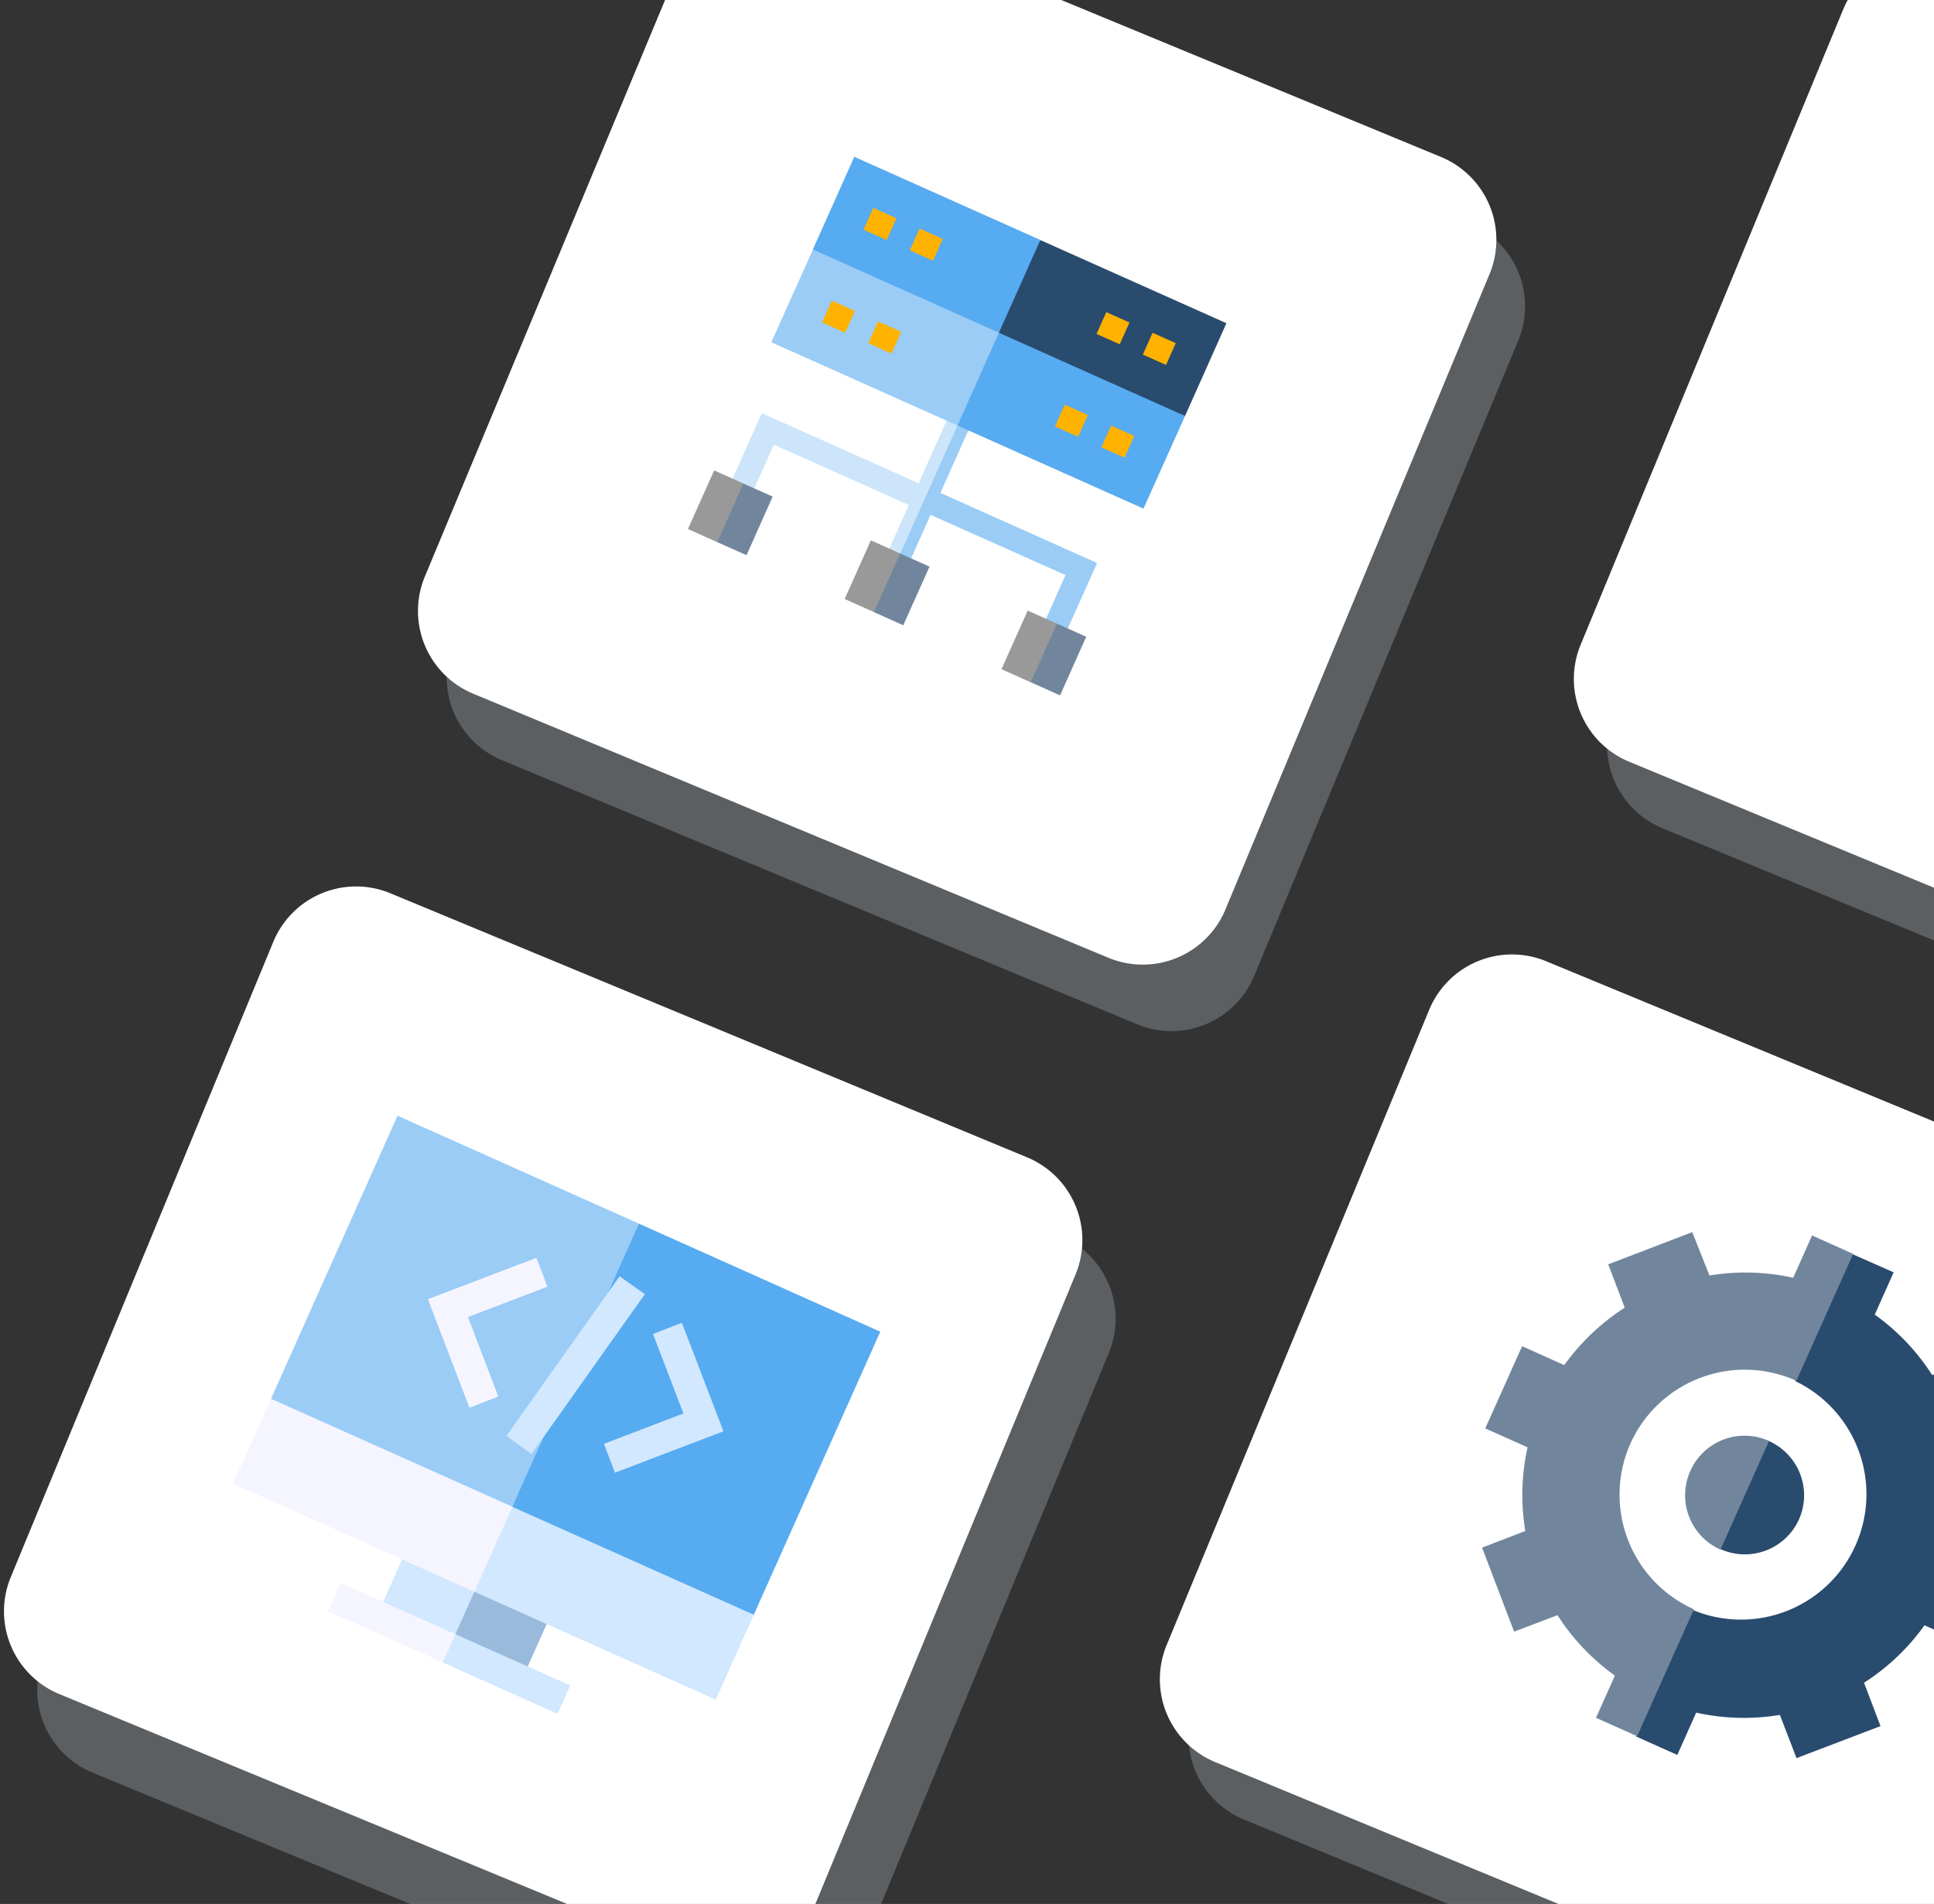 <svg id="Layer_1" data-name="Layer 1" xmlns="http://www.w3.org/2000/svg" viewBox="0 0 128 126"><rect x="0" y="0" width="128" height="126" fill="#333333" stroke="none"/><defs><style>.cls-1{fill:#bdc5d1;opacity:0.3;isolation:isolate;}.cls-2{fill:#fff;}.cls-3{fill:#9accf6;}.cls-4{fill:#cce5fa;}.cls-5{fill:#71869d;}.cls-6{fill:#999;}.cls-7{fill:#57abf0;}.cls-8{fill:#294b6e;}.cls-9{fill:#ffb200;}.cls-10{fill:#9abadb;}.cls-11{fill:#d1e8ff;}.cls-12{fill:#f5f5ff;}</style></defs><path class="cls-1" d="M75.3,67.8,33.2,50.3A5.93,5.93,0,0,1,30,42.6L47.5.6a5.93,5.93,0,0,1,7.7-3.2L97.3,14.8a5.93,5.93,0,0,1,3.2,7.7L83,64.6A5.93,5.93,0,0,1,75.3,67.8Z"/><path class="cls-2" d="M73.4,63.4,31.3,45.9a5.93,5.93,0,0,1-3.2-7.7l17.5-42A5.93,5.93,0,0,1,53.3-7L95.4,10.4a5.93,5.93,0,0,1,3.2,7.7L81.1,60.2A5.93,5.93,0,0,1,73.4,63.4Z"/><path class="cls-1" d="M48.2,134.7,6.1,117.3a5.93,5.93,0,0,1-3.2-7.7L20.3,67.5A5.93,5.93,0,0,1,28,64.3L70.2,81.8a5.93,5.93,0,0,1,3.2,7.7L56,131.6A6.07,6.07,0,0,1,48.2,134.7Z"/><path class="cls-2" d="M46,129.5,3.9,112.1a5.93,5.93,0,0,1-3.2-7.7L18.1,62.3a5.93,5.93,0,0,1,7.7-3.2L68,76.6a5.93,5.93,0,0,1,3.2,7.7L53.8,126.4A6.07,6.07,0,0,1,46,129.5Z"/><path class="cls-1" d="M124.4,137.8,82.3,120.4a5.93,5.93,0,0,1-3.2-7.7L96.5,70.6a5.93,5.93,0,0,1,7.7-3.2l42.1,17.4a5.93,5.93,0,0,1,3.2,7.7l-17.4,42.1A6,6,0,0,1,124.4,137.8Z"/><path class="cls-2" d="M122.5,134,80.4,116.6a5.93,5.93,0,0,1-3.2-7.7L94.6,66.8a5.93,5.93,0,0,1,7.7-3.2L144.4,81a5.93,5.93,0,0,1,3.2,7.7l-17.4,42.1A6,6,0,0,1,122.5,134Z"/><path class="cls-1" d="M152.1,72.2,110,54.8a5.93,5.93,0,0,1-3.2-7.7L124.2,5a5.93,5.93,0,0,1,7.7-3.2L174,19.2a5.93,5.93,0,0,1,3.2,7.7L159.8,69A6,6,0,0,1,152.1,72.2Z"/><path class="cls-2" d="M149.9,67.8,107.8,50.4a5.93,5.93,0,0,1-3.2-7.7L122,.6a5.93,5.93,0,0,1,7.7-3.2l42.1,17.4a5.93,5.93,0,0,1,3.2,7.7L157.6,64.6A6,6,0,0,1,149.9,67.8Z"/><polygon class="cls-3" points="62.24 32.62 64.62 27.3 63.9 26.98 58.44 37.89 59.64 38.43 61.59 34.07 70.52 38.06 68.8 41.91 70.24 42.56 72.61 37.26 62.24 32.62"/><polygon class="cls-4" points="63.18 26.65 60.8 31.98 50.42 27.34 48.05 32.64 49.49 33.28 51.22 29.43 60.15 33.42 58.2 37.78 58.92 38.11 63.9 26.98 63.18 26.65"/><polygon class="cls-5" points="51.14 32.86 49.2 32 47.66 33.63 47.47 35.88 49.41 36.74 51.14 32.86"/><rect class="cls-6" x="45.24" y="32.44" width="4.25" height="2.12" transform="translate(-2.55 63.07) rotate(-65.91)"/><polygon class="cls-5" points="61.52 37.5 59.58 36.63 58.03 38.27 57.84 40.51 59.78 41.38 61.52 37.5"/><rect class="cls-6" x="55.62" y="37.08" width="4.25" height="2.12" transform="translate(-0.65 75.28) rotate(-65.91)"/><polygon class="cls-5" points="71.89 42.14 69.95 41.27 68.41 42.91 68.22 45.15 70.16 46.02 71.89 42.14"/><rect class="cls-6" x="65.99" y="41.72" width="4.25" height="2.12" transform="translate(1.26 87.5) rotate(-65.91)"/><polygon class="cls-7" points="63.37 28.16 75.68 33.66 78.43 27.53 65.58 20.63 63.37 28.16"/><polygon class="cls-3" points="53.8 16.52 51.05 22.65 63.37 28.16 66.54 21.06 53.8 16.52"/><polygon class="cls-8" points="68.86 15.89 66.52 18.52 66.11 22.02 78.43 27.53 81.17 21.39 68.86 15.89"/><rect class="cls-7" x="57.97" y="9.46" width="6.72" height="13.49" transform="translate(21.5 65.57) rotate(-65.91)"/><rect class="cls-9" x="57.45" y="13.98" width="1.58" height="1.68" transform="translate(20.94 61.94) rotate(-65.91)"/><rect class="cls-9" x="60.52" y="15.35" width="1.58" height="1.68" transform="translate(21.5 65.55) rotate(-65.91)"/><rect class="cls-9" x="72.87" y="20.88" width="1.58" height="1.68" transform="translate(23.77 80.1) rotate(-65.91)"/><rect class="cls-9" x="75.94" y="22.25" width="1.58" height="1.68" transform="translate(24.33 83.71) rotate(-65.91)"/><rect class="cls-9" x="54.7" y="20.12" width="1.58" height="1.68" transform="translate(13.71 63.06) rotate(-65.91)"/><rect class="cls-9" x="57.77" y="21.49" width="1.58" height="1.68" transform="translate(14.27 66.68) rotate(-65.91)"/><rect class="cls-9" x="70.13" y="27.01" width="1.58" height="1.68" transform="translate(16.54 81.22) rotate(-65.91)"/><rect class="cls-9" x="73.19" y="28.38" width="1.58" height="1.68" transform="translate(17.11 84.84) rotate(-65.91)"/><polygon class="cls-10" points="34.51 111.22 36.18 107.48 30.71 103.53 29.72 109.08 34.51 111.22"/><polygon class="cls-11" points="24.94 106.94 29.72 109.08 31.96 104.09 26.61 103.2 24.94 106.94"/><polygon class="cls-11" points="49.89 106.86 33.22 97.91 31.4 105.34 47.37 112.48 49.89 106.86"/><polygon class="cls-12" points="17.94 92.57 15.42 98.19 31.4 105.34 34.47 98.47 17.94 92.57"/><polygon class="cls-11" points="37.74 111.54 30.14 108.15 29.1 108.8 29.3 110.02 36.9 113.42 37.74 111.54"/><rect class="cls-12" x="24.9" y="103.23" width="2.05" height="8.32" transform="translate(-82.69 87.22) rotate(-65.91)"/><polygon class="cls-7" points="58.26 88.13 42.29 80.98 36.85 89.79 33.91 99.72 49.89 106.86 58.26 88.13"/><rect class="cls-3" x="19.85" y="78.03" width="20.52" height="17.5" transform="translate(-61.4 78.84) rotate(-65.91)"/><polygon class="cls-12" points="31.07 93.16 28.32 85.98 35.5 83.24 36.23 85.15 30.97 87.16 32.98 92.42 31.07 93.16"/><polygon class="cls-11" points="40.7 97.46 39.97 95.55 45.23 93.54 43.22 88.28 45.13 87.54 47.88 94.72 40.7 97.46"/><rect class="cls-11" x="31.62" y="89.32" width="12.96" height="2.05" transform="translate(-57.64 69.16) rotate(-54.66)"/><path class="cls-8" d="M130.23,108.82l2.43-5.44-2.8-1.25a14.58,14.58,0,0,0,.15-5.54l2.87-1.1-2.13-5.56L127.88,91a14.55,14.55,0,0,0-3.8-4l1.25-2.8L122.61,83l-3.79,5.12,0,3.28a8.3,8.3,0,0,1-6.77,15.15l-2.56,2.37-1.2,6,2.72,1.22,1.25-2.8a14.58,14.58,0,0,0,5.54.15l1.1,2.86,5.56-2.12-1.09-2.87a14.55,14.55,0,0,0,4-3.8l2.8,1.25Z"/><path class="cls-5" d="M107.89,95.57a8.3,8.3,0,0,1,11-4.19l3.76-8.4-2.72-1.22-1.25,2.8a14.58,14.58,0,0,0-5.54-.15L112,81.54l-5.56,2.13,1.09,2.87a14.69,14.69,0,0,0-4,3.8l-2.79-1.25-2.44,5.44,2.8,1.25a14.58,14.58,0,0,0-.15,5.54l-2.86,1.1,2.12,5.56,2.87-1.09a14.69,14.69,0,0,0,3.8,4l-1.25,2.79,2.72,1.22,3.76-8.4A8.31,8.31,0,0,1,107.89,95.57Z"/><path class="cls-8" d="M119.06,100.56a3.93,3.93,0,0,0-2-5.2l-2.85,3-.36,4.15A3.93,3.93,0,0,0,119.06,100.56Z"/><path class="cls-5" d="M111.87,97.35a3.93,3.93,0,0,0,2,5.2l3.21-7.19A3.93,3.93,0,0,0,111.87,97.35Z"/></svg>